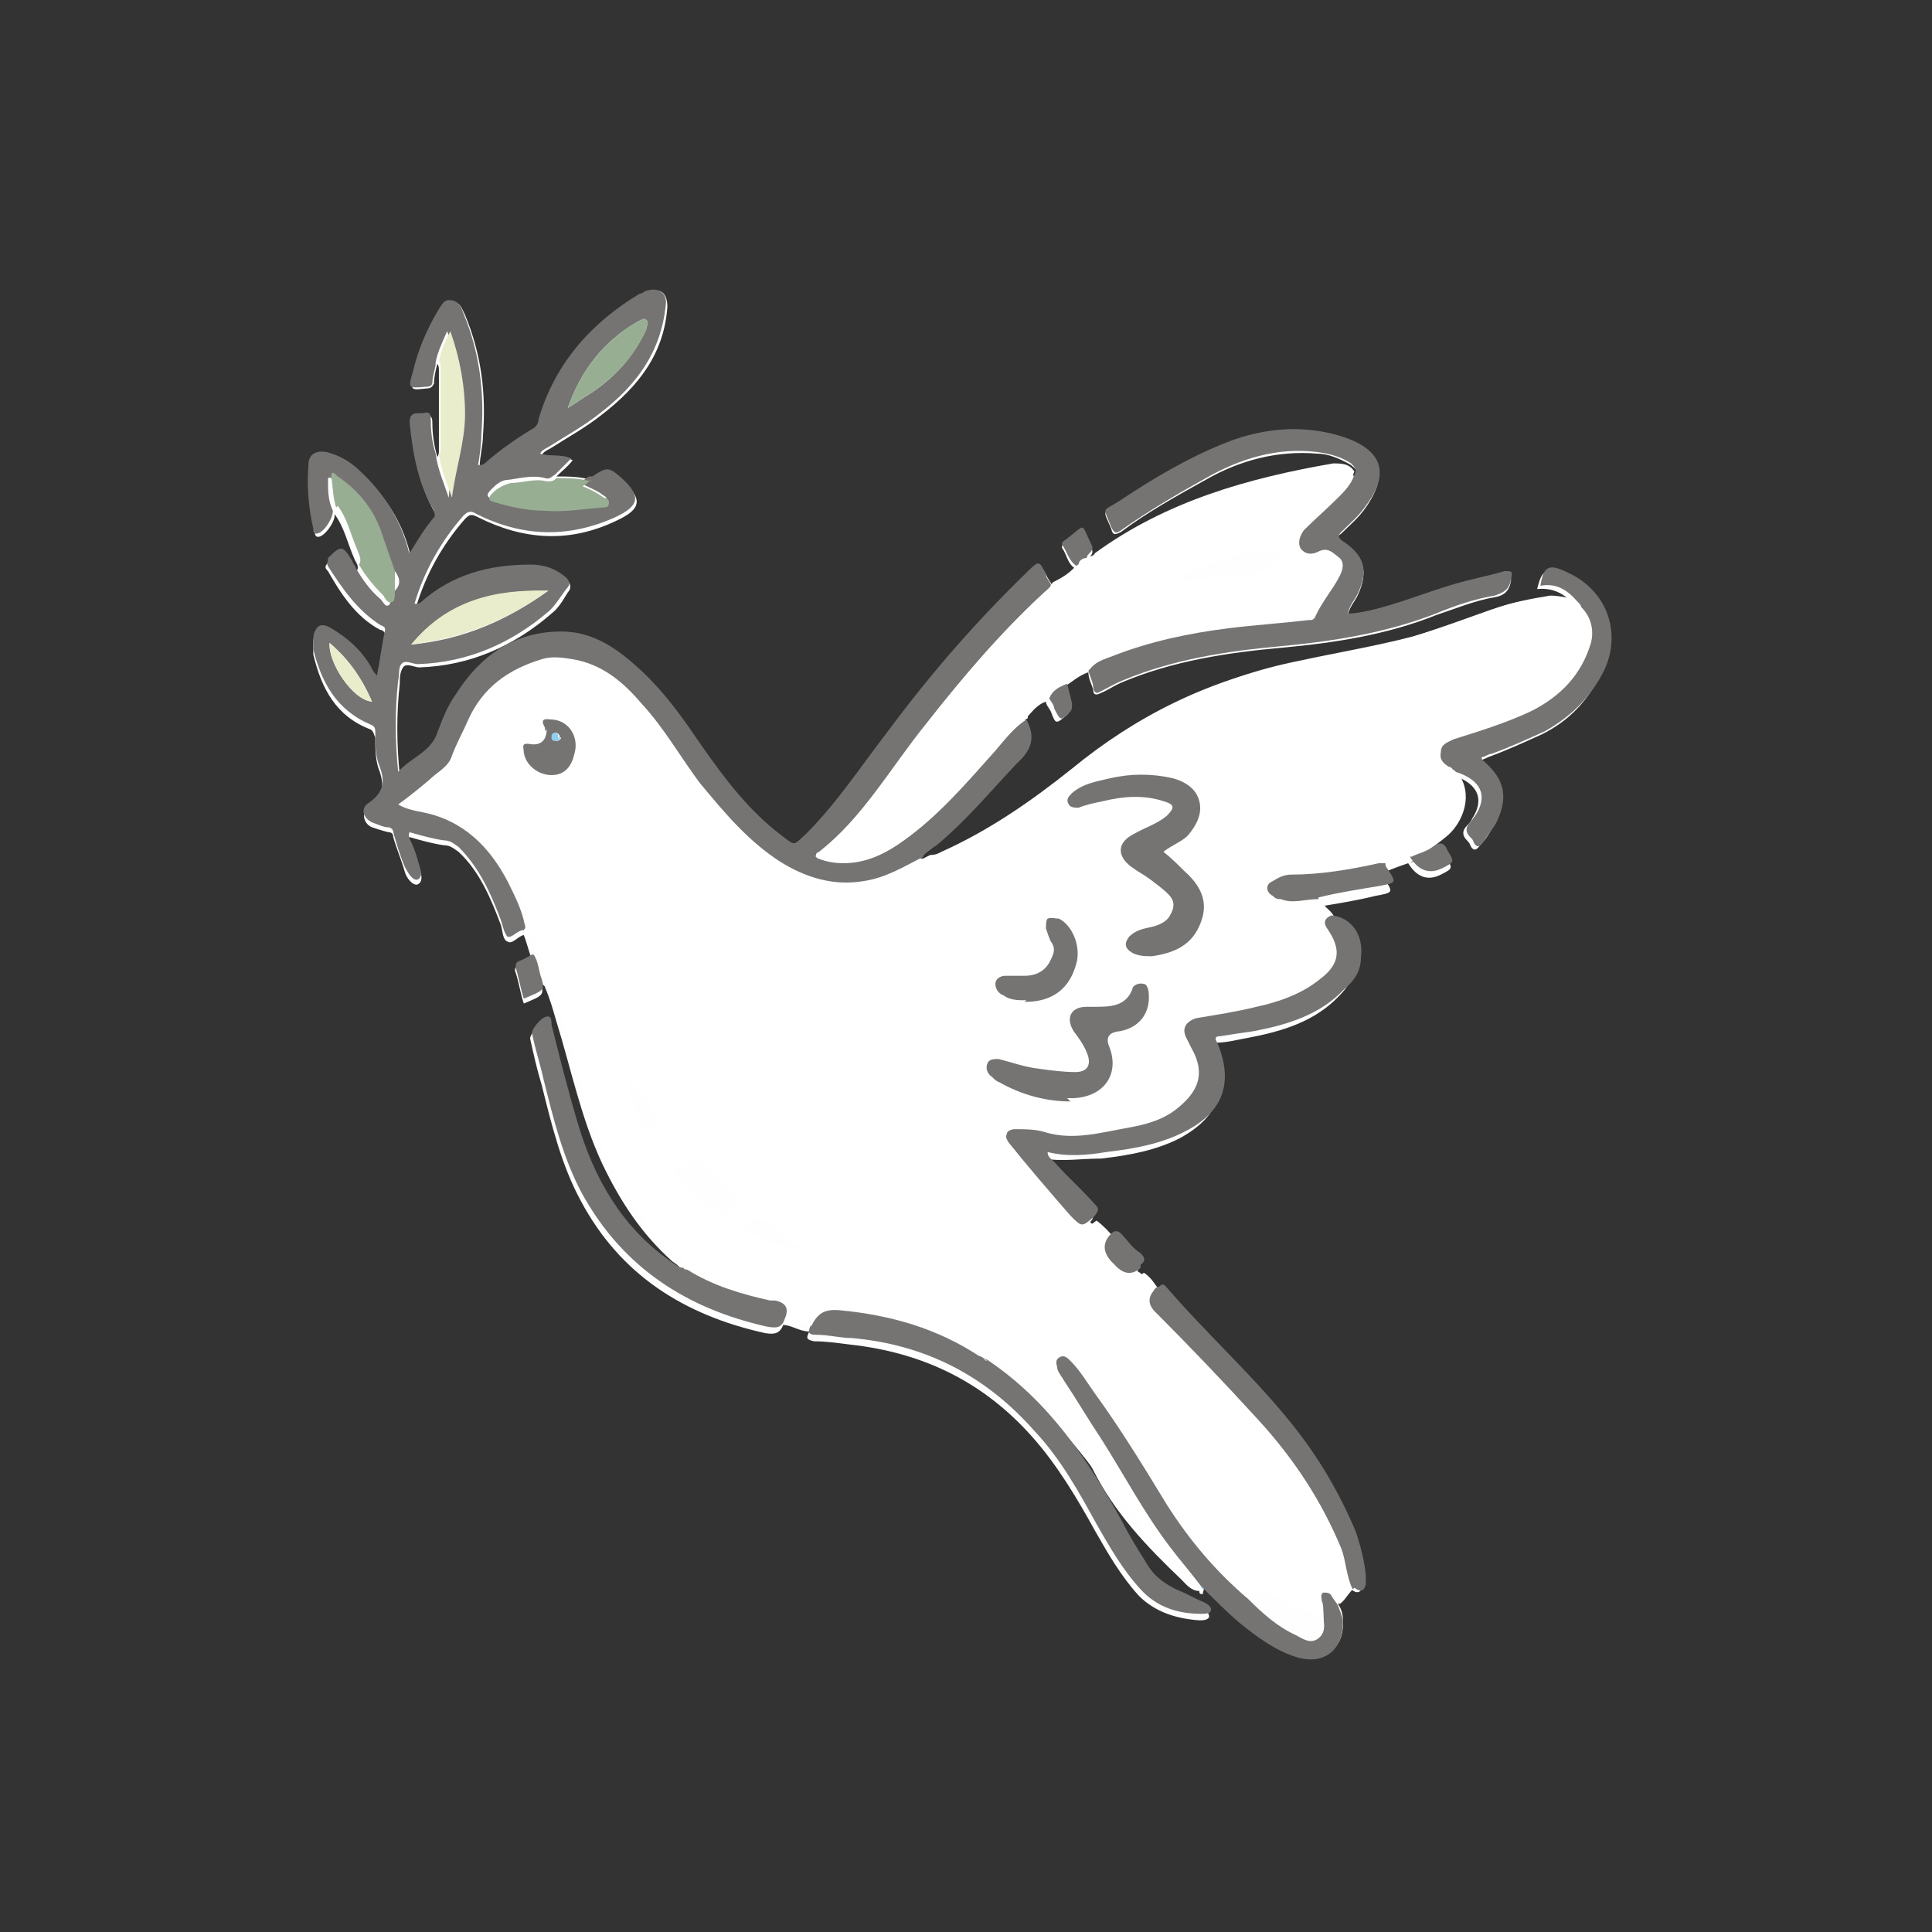 <svg viewBox="0 0 118.4 118.4" version="1.1" xmlns:xlink="http://www.w3.org/1999/xlink" xmlns="http://www.w3.org/2000/svg" data-sanitized-data-name="Ebene 1" data-name="Ebene 1" id="Ebene_1">
  <rect x="0" y="0" width="118.4" height="118.4" fill="#333333" stroke="none"/>
  <defs>
    <style>
      .cls-1 {
        clip-path: url(#clippath);
      }

      .cls-2 {
        fill: none;
      }

      .cls-2, .cls-3, .cls-4, .cls-5, .cls-6, .cls-7, .cls-8, .cls-9, .cls-10, .cls-11 {
        stroke-width: 0px;
      }

      .cls-3 {
        fill: #8dcff2;
      }

      .cls-4 {
        fill: #757473;
      }

      .cls-5 {
        fill: #e9edcc;
      }

      .cls-6 {
        fill: #8ecff1;
      }

      .cls-7 {
        fill: #98ae93;
      }

      .cls-8 {
        fill: #fefefe;
      }

      .cls-9 {
        fill: #d3c1a3;
      }

      .cls-10 {
        fill: #767473;
      }

      .cls-11 {
        fill: #fff;
      }
    </style>
    <clipPath id="clippath">
      <rect height="118.4" width="118.4" class="cls-2"></rect>
    </clipPath>
  </defs>
  <g class="cls-1">
    <g>
      <path d="M73.8,97.3c.7.7,1.4,1.3,2.1,2,1.1,1,2.3,1.8,3.7,2.2,1.6.4,2.8-.5,2.7-2.2,0-.4-.1-.7-.3-1,.4-.2.6-.6.8-.9.4.3.6.2.7-.2,0-.2,0-.4,0-.6,0-.9-.3-1.8-.6-2.6-1-2.4-2.3-4.6-3.9-6.6-2.3-3-5.2-5.6-7.7-8.4-.3-.3-.4,0-.6,0-.3-.4-.6-.9-1-1.1.2-.3.2-.5,0-.7-.4-.4-.8-.8-1.2-1.2-.2-.2-.4-.3-.6,0-.3-.4-.7-.8-1.1-1.1.2-.2.3-.4,0-.7-.9-.8-1.7-1.7-2.5-2.6-.1-.1-.4-.2-.4-.6,1.2.2,2.4,0,3.6,0,1.7-.2,3.4-.5,4.9-1.3,2.3-1.3,2.9-3,1.9-5.4-.1-.3,0-.4.2-.4.7,0,1.4-.2,2-.3,2.1-.4,4.1-1,5.6-2.6.5-.5.9-1.2,1-1.9.2-1.4-.6-2.5-1.8-2.6,0-.4-.5-.6-.7-.9,1.2-.2,2.5-.4,3.7-.7,1.1-.2,1.1-.2.5-1.1,0,0,0-.2-.1-.3.5-.2,1-.4,1.6-.6q.8,1.3,2,.7c.8-.4.7-.4.3-1.1-.3-.5-.6-.5-.9-.2-.4.3-.9.4-1.3.6.6-.4,1.2-.8,1.8-1.3.9-.7,1.7-2.3.9-3.7,0-.1-.1-.3-.1-.4,1.6.5,2,1.5,1.2,2.7,0,.1-.2.3-.3.4-.3.3-.3.6,0,.9,0,0,.2.2.2.3.2.4.4.3.6,0,.4-.4.7-.9.9-1.4.7-1.5.4-2.5-.8-3.5,0,0-.2-.1-.2-.3.2,0,.4-.1.6-.2,1.1-.4,2.2-.9,3.3-1.4,1.6-.8,2.8-2,3.6-3.7,1.1-2.4.1-4.9-2.2-6-1.2-.5-1.4-.4-1.7.8,0,0,0,0,0,0,1-.1,1.7.3,2.3,1-.3,0-.5-.1-.7-.2-.5-.1-.9-.3-1.4-.2-1.2.1-2.3.4-3.4.8-1.7.6-3.3,1.2-5,1.7-2.3.6-4.6,1.1-7,1.5-5,1-9.4,3.2-13.3,6.4-2.5,2-5.1,3.8-8,5.1-.4.2-.8.5-1.3.4.2-.3.6-.5.9-.8,1.9-1.5,3.3-3.3,4.9-5,.9-.9,1.2-1.7.6-2.7.4-.4.7-.9,1.3-1.1,0,.2.2.4.3.6.3.8.3.8,1,.2.2-.2.2-.3.1-.5-.1-.4-.2-.8-.3-1.2.5-.3.9-.7,1.5-.9,0,.4.2.7.3,1.1,0,.3.2.3.4.2.5-.2.9-.5,1.4-.7,3.1-1.3,6.4-1.8,9.7-2.1,3.3-.3,6.5-.8,9.5-2,1.2-.4,2.4-.9,3.6-1.1.6-.1.9-.4,1-1,0-.4,0-.6-.4-.5-1,.2-2.1.4-3.1.8-1.7.5-3.4,1.2-5.1,1.6-.4.1-.9.3-1.4.2.1-.5.4-.8.6-1.2.7-1.5.4-2.5-1-3.3-.3-.2-.3-.3,0-.5.5-.5,1.1-1,1.5-1.6,1.4-2,1-3.4-1.3-4.2-2.4-.8-4.8-.6-7.2.3-2.4.9-4.5,2.2-6.6,3.6-1.1.7-1,.4-.5,1.6.1.4.2.4.6.2,1.6-1.2,3.4-2.2,5.2-3.2,2.1-1.2,4.4-1.8,6.8-1.6.7,0,1.4.3,2.1.7.2.2.5.3.2.7-.4-.4-.8-.5-1.3-.5-5.2.9-10.2,2.3-14.6,5.5-.2.1-.3.3-.5.2,0-.3.5-.3.3-.8-.6-1.4-.3-1.3-1.5-.4-.1,0-.4.2-.3.4.3.4.3,1,.9,1.3-.4.5-.9.8-1.5,1.1,0-.2-.2-.4-.3-.6-.4-.8-.4-.8-1.1-.2-3.1,3-5.9,6.3-8.5,9.7-1.6,2.2-3.1,4.5-5.1,6.4-.7.7-.5.8-1.5.1-2-1.5-3.5-3.5-4.9-5.5-1.1-1.6-2.2-3.3-3.7-4.6-1.4-1.3-2.9-2.4-4.9-2.4-2.9,0-5,1.5-6.5,3.9-.4.7-.8,1.5-1.1,2.3-.4,1.2-1.6,1.5-2.4,2.4-.2-2-.2-3.8,0-5.6,0-.3,0-.7.2-1,.2-.3.7,0,1,0,3.1-.1,5.8-1.3,8.1-3.3.4-.3.7-.8,1-1.3.2-.2.2-.5,0-.7-.6-.6-1.4-.8-2.2-.8-2.5,0-4.8.6-6.7,2.3,0,0-.2.2-.4.1.6-2,1.6-3.8,3-5.4.3-.3.4-.3.8-.1,2.8,1.4,5.6,1.6,8.5.2,1.5-.7,1.6-1.3.4-2.4-.8-.7-.9-.7-1.8-.1,0,0-.1,0-.2,0-.7-.2-1.4-.2-2.1-.2.3-.3.7-.6,1-1-.7-.3-1.3-.2-1.9-.3.1-.2.3-.3.5-.4,1.1-.7,2.2-1.3,3.2-2.1,2.2-1.7,3.8-3.7,4-6.6,0-.8-.4-1.2-1.1-.9-.2,0-.3.1-.5.2-3,1.8-5.1,4.3-6.2,7.7,0,.3-.2.4-.4.6-1,.7-2,1.4-2.9,2.1-.1,0-.2.2-.4.1,0-.6.2-1.3.2-1.9.2-2.6-.1-5-1.1-7.4-.2-.4-.3-.8-.8-.8-.5,0-.6.4-.8.7-.7,1.1-1.1,2.4-1.5,3.7-.3,1.1-.2,1,.8.9.2,0,.3-.1.4-.3,0-.4.1-.8.2-1.2.1.1.1.3.1.4,0,1.6,0,3.2,0,4.9,0,.1,0,.3-.1.4-.2-.7-.3-1.4-.3-2,0-.3,0-.6-.4-.5-.4.1-1-.2-.9.6.2,1.9.5,3.7,1.5,5.4,0,.1.2.2,0,.4-.5.7-1,1.4-1.5,2.2,0-.2-.1-.2-.1-.3-.5-1.9-1.5-3.4-2.9-4.7-.6-.6-1.3-1-2.1-1.2-.6-.1-1.1.1-1.1.8,0,1.3,0,2.6.3,3.9,0,.1,0,.3.2.3.4,0,1.1-1,1-1.4.6.8.8,1.8,1.2,2.7.1.3.4.5.1.9,0-.1-.2-.3-.2-.4-.5-1-.6-1-1.5-.2-.2.2-.2.3,0,.5.8,1.4,1.7,2.8,3.2,3.6.1,0,.3.1.3.3-.2.9-.3,1.8-.5,2.8-.2-.3-.3-.4-.4-.6-.6-.9-1.4-1.7-2.4-2.3-.3-.2-.5-.3-.8-.1-.3.2-.3.5-.3.9,0,.2,0,.3,0,.5.5,2.1,1.4,3.8,3.5,4.6.2.1.2.3.3.5,0,.6,0,1.3.2,1.9.4,1,.3,1.8-.6,2.4-.5.3-.3,1,.2,1.2.3.1.6.2,1,.3.2,0,.3.1.3.3.2.7.5,1.4.7,2.1.1.4.5.9.8.8.4-.2.2-.8,0-1.2-.2-.4-.3-.9-.5-1.3,0-.1-.2-.2,0-.4.7.2,1.4.4,2.1.5.4,0,.6.2.9.4,1.3,1.2,2,2.9,2.6,4.5.1.3.1.9.4,1,.3.2.6-.3,1-.4,0,0,0,0,0,0,.2.5.3,1,.5,1.5-.3.1-.6.3-.8.4-.2,0-.3.2-.2.4.2.6.3,1.3.5,1.9,1.2-.5,1.2-.5,1.1-1.2,0,0,.2.1.2.2.3.7.5,1.4.7,2.1.9,2.9,1.5,5.9,2.8,8.7,1.1,2.3,2.4,4.3,4.3,6,.3.2.6.4.6.8-.3,0-.6-.3-.8-.4-3-2.1-4.7-5-5.7-8.5-.6-2-1-4-1.6-6,0-.2,0-.4-.2-.5-.3-.1-1.1.7-1,1,.2.9.4,1.8.7,2.8.6,2.4,1.2,4.9,2.4,7.1,2.4,4.5,6.3,7,11.3,8.1.6.1.9,0,1.1-.5.5,0,1,.4,1.6.4-.2.4-.2.5.3.6.7,0,1.4.1,2.2.2,4.5.5,8.2,2.3,11.2,5.7,1.5,1.7,2.7,3.7,3.8,5.7.8,1.4,1.6,2.8,2.7,4,1,1,2.3,1.4,3.7,1.5.2,0,.5,0,.6-.2,0-.3-.2-.4-.4-.5-.5-.3-1-.5-1.5-.7-.9-.4-1.6-1-2.1-1.8-.5-.8-.9-1.6-1.4-2.4-2.1-3.9-4.5-7.4-8.2-9.9.4,0,.8.2,1.1.4,1.7,1.4,3.2,3.1,4.6,4.8.3.4.6.7.8,1.1,1.3,2.6,3.3,4.7,5.4,6.7.3.3.6.7,1.1.7,0,0,0,0,0,0,0,.1,0,.2.2.2Z" class="cls-8"></path>
      <path d="M82.9,97.4c-.3.3-.5.7-.8.9-.1-.2-.3-.4-.4-.6-.1-.2-.3-.3-.5-.2-.3,0-.1.3-.1.5,0,.2,0,.5.1.7-.3.1-.6.3-.9.1-.6-.2-1.3-.4-1.8-.8-.6-.4-1.2-.5-1.8-.2-2-1.7-3.6-3.6-5-5.8-1.5-2.3-2.8-4.6-4.4-6.8-.5-.7-.9-1.4-1.5-2-.2-.2-.4-.3-.7-.2-.3.2-.2.5-.1.7,0,.2.2.5.4.7.8,1.2,1.5,2.4,2.3,3.6,1.4,2.2,2.6,4.5,4.2,6.6.6.8,1.3,1.6,1.9,2.4-.5,0-.8-.4-1.1-.7-2.1-2-4.1-4.1-5.4-6.7-.2-.4-.6-.8-.8-1.1-1.4-1.7-2.9-3.4-4.6-4.8-.3-.3-.7-.4-1.1-.4,0,0,0,0,0,0,0,0-.1,0-.2-.1-.1,0-.3-.1-.4-.2-2.6-1.7-5.5-2.5-8.5-2.8-1-.1-1.5.2-1.8,1-.6,0-1-.3-1.6-.4q.4-.9-.6-1.1c-.1,0-.2,0-.3,0-1.8-.4-3.5-.9-5.1-1.9,0,0-.1,0-.2-.1h0c0-.4-.4-.6-.6-.8-1.9-1.6-3.2-3.7-4.3-6-1.3-2.8-1.9-5.8-2.8-8.7-.2-.7-.5-1.4-.7-2.1,0,0-.1-.1-.2-.2-.2-.5-.2-1.1-.5-1.5-.2-.5-.3-1-.5-1.5.2-.2,0-.4,0-.6-.3-.8-.6-1.6-1-2.4-1.2-2.1-2.7-3.7-5.1-4.2-.5-.1-1.1-.2-1.6-.5.7-.5,1.3-1,1.9-1.5.5-.5,1.2-.8,1.4-1.5.3-.8.7-1.5,1-2.2.9-2,2.5-3.1,4.5-3.7.6-.2,1.3-.2,1.9,0,1.7.4,3,1.4,4.2,2.7,1.4,1.5,2.3,3.3,3.6,4.9,1.4,1.8,2.9,3.5,4.9,4.8,1.5,1,3.2,1.5,5.1,1.2,1.4-.2,2.5-.9,3.7-1.5.5,0,.9-.3,1.3-.4,2.9-1.3,5.5-3.1,8-5.1,3.9-3.2,8.3-5.4,13.3-6.4,2.3-.5,4.7-.9,7-1.5,1.7-.5,3.3-1.1,5-1.7,1.1-.4,2.2-.6,3.4-.8.5,0,.9.1,1.4.2.2,0,.5.2.7.2,0,0,0,0,0,0,0,0,0,0,.1.1,0,0,0,0,0,0,0,0,0,.1.1.2.6.6.8,1.4.6,2.2-.5,2-1.9,3.3-3.7,4.2-1.5.7-3.1,1.1-4.7,1.7-.4.1-.7.3-.8.8,0,.4.2.6.5.9,0,.1.1.2.2.2h0c0,.2,0,.3.1.4.8,1.4,0,3-.9,3.7-.6.5-1.2.8-1.8,1.3,0,0,0,0,0,0-.5.2-1,.4-1.6.6-.1,0-.3-.1-.4,0-1.8.4-3.6.6-5.4.7-.4,0-.8.2-1.1.4-.4.3-.4.7,0,.9.2,0,.3.1.5.2.8.2,1.6,0,2.3,0,.2.3.6.5.7.9-.5.2-.5.5-.2.9.8,1.2.7,2.1-.5,3-1.2.9-2.5,1.4-3.9,1.7-1.2.3-2.5.5-3.7.7-.6.1-.8.6-.6,1.2,0,.2.2.4.3.6.8,1.4.6,2.5-.7,3.6-.9.8-2,1.1-3.1,1.3-1.7.3-3.4.7-5.1.3-.6-.2-1.2-.2-1.9-.2-.2,0-.4.1-.5.3,0,.2,0,.4.1.5,1.2,1.6,2.5,3.1,3.8,4.5.6.7.6.7,1.4.1.4.3.8.7,1.1,1.1q-.8.8,0,1.7c0,0,.1.1.2.2q.8.8,1.6.2c.5.3.7.8,1,1.1,0,0-.1.2-.2.2q-.6.6,0,1.2c2.1,2.2,4.3,4.5,6.4,6.7,2.1,2.3,3.8,4.9,5.1,7.9.3.8.3,1.7.7,2.5ZM71.3,52.2c.5-.4,1.1-.6,1.5-1,.6-.6,1-1.2.7-2.1-.2-.8-.9-1.2-1.6-1.4-1.3-.4-2.6-.3-3.9,0-.8.2-1.6.3-2.3.9-.2.2-.3.4-.2.7.1.2.4.2.6.2.5-.1,1-.3,1.5-.4,1.2-.3,2.5-.4,3.7,0,.7.2.7.5.2.9-.6.5-1.3.7-2,1.1-1,.5-1,1.3-.2,2,.4.3.8.5,1.2.8.4.2.7.5,1.1.9.4.4.4.8.1,1.3-.3.4-.7.6-1.1.7-.5.1-1,.3-1.4.6-.4.4-.3.7.2,1,.4.2.8.2,1.2.2,1.4-.1,2.4-.7,3-2.1.5-1.3,0-2.2-1-3.1-.4-.4-.8-.8-1.3-1.2ZM65.6,67.5c.1,0,.2,0,.4,0,1.9-.1,2.8-1.5,2.2-3.1q-.3-.9.6-1c1.2-.2,1.9-1.1,1.8-2.3,0-.2,0-.5-.3-.6-.3-.1-.6,0-.7.3-.5,1.1-1.4,1-2.3,1.1-.2,0-.3,0-.5,0-1,0-1.3.7-.8,1.5.3.4.5.9.8,1.3.3.7,0,1.1-.7,1.2-.8,0-1.5,0-2.2-.2-.8-.1-1.6-.4-2.5-.6-.3,0-.6,0-.7.3-.1.3,0,.6.3.8.1,0,.3.2.4.3,1.4.7,2.8,1.1,4.4,1.2ZM62.9,61.3c1.7,0,2.8-.9,3.2-2.5.2-1-.3-2.2-1.1-2.6-.2-.1-.5-.2-.7,0-.2.2-.2.4-.1.6,0,.3.1.5.3.8.2.4.2.7,0,1.1-.3.7-.9.9-1.6,1-.4,0-.8,0-1.2,0-.3,0-.6.2-.6.5,0,.4.2.6.5.7.5.2.9.3,1.4.3ZM33.4,44.8c0,.7-.4,1-1,.9-.5-.1-.4.1-.4.5.2.8.9,1.4,1.7,1.4.8,0,1.2-.4,1.4-1.3.2-1-.4-2-1.3-2.1-.3,0-.9-.2-.5.5,0,0,0,.2,0,.2ZM45.1,73.6s0-.1-.1-.2c-.7-.7-1.4-1.4-2.1-2.1-.1-.1-.3-.1-.4,0-.3.2-.7.3-1,.5-.2,0-.3.2,0,.4.8.8,1.7,1.5,2.6,2.2.2.2,1.1-.4,1.1-.7ZM49,76.5c-.6-.5-1.4-.9-1.9-1.4-.5-.5-.8-.4-1.3-.1,0,0-.2,0-.3.3,1.1.6,2.2,1.1,3.5,1.3ZM38.4,66.1c.2,1,.6,1.9,1,2.8,0,.1.2.2.3.1.2-.1.6-.1.7-.4,0-.3-.2-.4-.4-.6-.1-.1-.2-.3-.3-.4-.4-.5-.9-1.1-1.3-1.6Z" class="cls-11"></path>
      <path d="M56.6,52.5c-1.2.6-2.3,1.3-3.7,1.5-1.8.3-3.5-.2-5.1-1.2-2-1.3-3.4-3-4.9-4.8-1.2-1.6-2.2-3.4-3.6-4.9-1.1-1.3-2.4-2.4-4.2-2.7-.6-.1-1.3-.2-1.9,0-2,.6-3.6,1.7-4.5,3.7-.3.7-.7,1.4-1,2.2-.2.7-.9,1-1.4,1.5-.6.5-1.2,1-1.9,1.5.5.3,1.1.4,1.6.5,2.4.5,4,2.1,5.1,4.2.4.8.8,1.6,1,2.4,0,.2.2.4,0,.6,0,0,0,0,0,0-.4,0-.7.5-1,.4-.2-.2-.3-.7-.4-1-.6-1.6-1.3-3.2-2.6-4.5-.3-.2-.5-.4-.9-.4-.7-.1-1.4-.3-2.1-.5-.1.2,0,.3,0,.4.2.4.4.9.5,1.3.1.4.4,1,0,1.2-.3.1-.6-.4-.8-.8-.3-.7-.5-1.4-.7-2.1,0-.2-.2-.3-.3-.3-.3,0-.7-.2-1-.3-.6-.3-.7-.9-.2-1.2,1-.7,1-1.4.6-2.4-.2-.6-.2-1.2-.2-1.9,0-.2,0-.4-.3-.5-2.1-.9-3-2.6-3.5-4.6,0-.2,0-.3,0-.5,0-.3,0-.6.3-.9.3-.2.6,0,.8.1,1,.6,1.8,1.3,2.4,2.3.1.2.2.4.4.6.2-1,.3-1.9.5-2.8,0-.2-.1-.2-.3-.3-1.4-.9-2.3-2.2-3.2-3.6-.1-.2,0-.3,0-.5.8-.8.9-.8,1.5.2,0,.1.2.3.2.4.4.7.9,1.4,1.5,1.9.2.2.3.5.5.4.1,0,.2-.4.2-.6,0,0,0,0,0-.1.4-.4.3-.8,0-1.2-.3-.9-.6-1.8-.9-2.6-.5-1.3-1.4-2.4-2.6-3.2-.1,0-.4-.3-.4,0,0,.6,0,1.3.3,1.9,0,.5-.6,1.4-1,1.4-.2,0-.2-.1-.2-.3-.3-1.3-.4-2.6-.3-3.9,0-.7.5-.9,1.1-.8.8.2,1.5.6,2.1,1.2,1.4,1.3,2.4,2.9,2.9,4.7,0,0,0,.1.1.3.5-.8.9-1.5,1.5-2.2.1-.1,0-.3,0-.4-1-1.7-1.3-3.5-1.5-5.4,0-.8.6-.5.9-.6.4-.1.4.2.4.5,0,.7.1,1.4.3,2,.1.9.5,1.8.8,2.7.1-1.7.7-3.4.8-5.1,0-1.7-.2-3.4-.9-5.1-.3.7-.6,1.3-.7,1.9,0,.4-.2.8-.2,1.2,0,.2-.1.3-.4.3-1.1.1-1.1.1-.8-.9.3-1.3.8-2.5,1.5-3.7.2-.3.4-.8.8-.7.5,0,.7.5.8.8,1,2.4,1.3,4.9,1.1,7.4,0,.6-.1,1.3-.2,1.9.2,0,.3,0,.4-.1.9-.8,1.9-1.5,2.9-2.1.2-.1.4-.3.4-.6,1-3.4,3.2-5.9,6.2-7.7.2,0,.3-.2.5-.2.7-.2,1.2.2,1.1.9-.3,2.9-1.8,4.9-4,6.6-1,.8-2.1,1.4-3.2,2.1-.2.1-.4.2-.5.4.6.2,1.3,0,1.9.3-.4.4-.7.7-1,1-.2.1-.3.3-.6.2-.7-.2-1.5,0-2.2.1-.5,0-.8.3-1.1.6-.4.4-.2.5.2.6,1,.3,2,.5,3,.5,1.2.1,2.4,0,3.5-.2.2,0,.4,0,.4-.2,0-.3-.2-.3-.3-.4-.4-.3-.8-.4-1.3-.7.2-.2.3-.3.5-.4,0,0,.1,0,.2,0,.9-.6,1-.6,1.8.1,1.2,1.1,1.1,1.7-.4,2.4-2.9,1.3-5.7,1.2-8.5-.2-.3-.2-.5-.2-.8.1-1.4,1.6-2.4,3.4-3,5.4.2,0,.3,0,.4-.1,1.9-1.7,4.2-2.3,6.7-2.3.8,0,1.5.2,2.2.8.3.3.2.5,0,.7-.3.4-.6.9-1,1.3-2.3,2-5,3.2-8.1,3.3-.3,0-.8-.3-1,0-.2.2-.1.6-.2,1-.2,1.8-.2,3.6,0,5.6.8-.9,2-1.2,2.4-2.4.3-.8.6-1.6,1.1-2.3,1.5-2.4,3.6-3.9,6.5-3.9,2,0,3.5,1.1,4.9,2.4,1.5,1.4,2.6,3,3.7,4.6,1.4,2,2.9,4,4.9,5.5.9.7.7.6,1.5-.1,1.9-1.9,3.4-4.2,5.1-6.4,2.6-3.5,5.4-6.7,8.5-9.7.7-.7.7-.6,1.1.2,0,.2.2.4.3.6,0,.3-.3.4-.5.6-2.6,2.4-4.9,5.1-7.1,7.9-2.2,2.7-3.9,5.8-6.7,8-.2.2-.1.2,0,.3.5.2,1,.3,1.6.3,1.4,0,2.6-.6,3.7-1.4,2.1-1.5,3.8-3.5,5.5-5.4.6-.7,1.2-1.5,2-2,.6,1.1.3,1.9-.6,2.7-1.6,1.7-3.1,3.5-4.9,5-.3.2-.7.4-.9.8ZM33.6,36.2c-3.2,0-6.1.6-8.4,3.3,3.2-.3,5.9-1.5,8.4-3.3ZM34.8,25c.5-.3.9-.6,1.4-.9,1.5-1,2.6-2.2,3.4-3.9,0-.2.2-.4,0-.6-.1-.1-.3,0-.5.1-2.1,1.2-3.5,3-4.3,5.3ZM20.2,39.4c-.1,1.2,1.4,3.5,2.6,3.6-.6-1.4-1.4-2.5-2.6-3.6ZM33.8,36h0s0,0,0,0h0ZM29.5,28.7s0,0,0,0c0,0,0,0,0,0,0,0,0,0,0,0h0Z" class="cls-4"></path>
      <path d="M63,44c-.8.5-1.4,1.3-2,2-1.7,1.9-3.4,3.9-5.5,5.4-1.1.8-2.3,1.5-3.7,1.4-.5,0-1-.1-1.6-.3-.2,0-.3-.2,0-.3,2.8-2.2,4.6-5.2,6.7-8,2.2-2.8,4.5-5.5,7.1-7.9.2-.2.4-.3.5-.6.6-.3,1.1-.6,1.5-1.1h0c0,0,.1,0,.1-.1h0c.3,0,.5,0,.5-.4h0c.2,0,.4,0,.5-.2,4.4-3.2,9.4-4.6,14.6-5.5.5,0,1,0,1.3.5-.2.6-.6,1-1,1.4-.7.7-1.4,1.3-2.1,2-.3.3-.5.7-.2,1.1.2.4.7.3,1.1.2.6-.3,1,.1,1.3.4.4.3.2.7,0,1.1-.4.9-1.1,1.6-1.5,2.5,0,.2-.2.2-.4.2-1.6.2-3.3.3-4.9.5-2.4.3-4.8.8-7.1,1.7-.5.2-1,.3-1.4.8-.5.2-1,.5-1.5.9-.5.2-.9.4-1.1.9-.5.3-.9.7-1.3,1.1ZM71.9,35.7c1.1-.1,2.2-.3,3.3-.3,1.1,0,2.2-.3,3.1-1.1.1-.1.4-.2.3-.4,0-.2-.3-.1-.5-.1-1.7,0-3.2.6-4.7,1.2-.5.2-1,.4-1.4.8Z" class="cls-11"></path>
      <path d="M66.8,41c.4-.5.9-.6,1.4-.8,2.3-.9,4.7-1.4,7.1-1.7,1.6-.2,3.2-.3,4.9-.5.2,0,.3,0,.4-.2.4-.9,1.1-1.7,1.5-2.5.2-.4.3-.8,0-1.1-.4-.3-.7-.7-1.3-.4-.4.2-.8.2-1.1-.2-.2-.4,0-.8.2-1.1.7-.7,1.4-1.3,2.1-2,.4-.4.8-.8,1-1.4.2-.3,0-.5-.2-.7-.6-.4-1.3-.6-2.1-.7-2.4-.3-4.7.4-6.8,1.6-1.8,1-3.5,2-5.2,3.2-.3.2-.4.2-.6-.2-.5-1.3-.6-.9.5-1.6,2.1-1.4,4.3-2.7,6.6-3.6,2.3-.9,4.8-1.1,7.2-.3,2.3.8,2.8,2.2,1.3,4.2-.4.6-1,1.1-1.5,1.6-.2.2-.2.3,0,.5,1.4.9,1.7,1.8,1,3.3-.2.4-.5.7-.6,1.2.5,0,.9-.1,1.4-.2,1.7-.4,3.4-1.1,5.1-1.6,1-.3,2.1-.5,3.1-.8.5,0,.5,0,.4.5-.1.6-.4.8-1,1-1.2.2-2.4.6-3.6,1.1-3.1,1.2-6.3,1.7-9.5,2-3.3.3-6.6.8-9.7,2.1-.5.2-1,.5-1.4.7-.2.1-.3.1-.4-.2,0-.4-.2-.7-.3-1.1Z" class="cls-10"></path>
      <path d="M67,74.6c-.7.6-.7.6-1.4-.1-1.3-1.5-2.6-3-3.8-4.5-.1-.2-.2-.3-.1-.5,0-.2.3-.3.5-.3.6,0,1.3,0,1.9.2,1.7.5,3.4,0,5.1-.3,1.1-.2,2.2-.5,3.1-1.3,1.3-1.1,1.5-2.2.7-3.6-.1-.2-.2-.4-.3-.6-.3-.6,0-1,.6-1.2,1.2-.2,2.5-.4,3.7-.7,1.4-.3,2.8-.8,3.9-1.7,1.2-.9,1.3-1.8.5-3-.3-.4-.3-.7.2-.9,1.2.1,2,1.2,1.8,2.6,0,.8-.4,1.4-1,1.9-1.5,1.6-3.5,2.2-5.6,2.6-.7.1-1.4.2-2,.3-.3,0-.4.1-.2.4,1,2.4.4,4.2-1.9,5.4-1.5.8-3.2,1.1-4.9,1.3-1.2.2-2.4.3-3.6,0,0,.3.2.4.4.6.8.9,1.7,1.7,2.5,2.6.3.3.2.4,0,.7Z" class="cls-4"></path>
      <path d="M49.7,81.3c.4-.8.8-1.1,1.8-1,3.1.3,5.9,1.1,8.5,2.8.1,0,.2.1.4.2,0,0,.1,0,.2.1,0,0,0,0,0,0,3.7,2.5,6.1,6.1,8.2,9.9.4.8.9,1.6,1.4,2.4.5.9,1.2,1.4,2.1,1.8.5.2,1,.5,1.5.7.2.1.5.3.4.5,0,.2-.4.2-.6.2-1.4,0-2.7-.4-3.7-1.5-1.1-1.2-1.9-2.6-2.7-4-1.1-2-2.2-4-3.8-5.7-3-3.4-6.7-5.3-11.2-5.7-.7,0-1.4-.2-2.2-.2-.5,0-.5-.2-.3-.6Z" class="cls-10"></path>
      <path d="M42.1,77.8c1.6,1,3.3,1.5,5.1,1.9.1,0,.2,0,.3,0q1,.2.6,1.1c-.2.6-.5.6-1.1.5-4.9-1.1-8.8-3.6-11.3-8.1-1.2-2.2-1.8-4.7-2.4-7.1-.2-.9-.5-1.8-.7-2.8,0-.3.7-1.1,1-1,.2,0,.2.3.2.5.5,2,1,4,1.6,6,1,3.4,2.7,6.4,5.7,8.5.3.2.5.4.8.4,0,0,0,0,0,0,0,0,0,.1.2.1Z" class="cls-10"></path>
      <path d="M81.1,98.8c0-.2,0-.5-.1-.7,0-.2-.1-.4.1-.5.2,0,.4,0,.5.2.1.2.3.4.4.6.1.3.3.7.3,1,0,1.7-1.1,2.6-2.7,2.2-1.4-.4-2.6-1.3-3.7-2.2-.7-.6-1.4-1.3-2.1-2,0,0-.1-.1-.2-.2,0,0,0,0,0,0-.6-.8-1.3-1.6-1.9-2.4-1.6-2.1-2.8-4.4-4.2-6.6-.8-1.2-1.5-2.4-2.3-3.6-.1-.2-.3-.4-.4-.7,0-.2-.2-.5.1-.7.3-.2.5,0,.7.2.6.6,1,1.3,1.5,2,1.6,2.2,3,4.5,4.4,6.8,1.4,2.2,3,4.1,5,5.8.9.9,1.8,1.7,2.9,2.2.4.2.9.6,1.4.2.5-.4.3-.9.3-1.4,0,0,0,0,0-.1Z" class="cls-4"></path>
      <path d="M88.8,47c-.3-.2-.6-.4-.5-.9,0-.5.4-.6.8-.8,1.6-.5,3.2-1,4.7-1.7,1.8-.9,3.1-2.2,3.7-4.2.2-.8,0-1.6-.6-2.2,0,0,0-.1-.1-.2,0,0,0,0,0,0,0,0,0,0-.1-.1,0,0,0,0,0,0-.6-.7-1.3-1.2-2.3-1,0,0,0,0,0,0,.2-1.2.5-1.4,1.7-.8,2.4,1.1,3.3,3.7,2.2,6-.8,1.6-2,2.8-3.6,3.7-1.1.5-2.2,1-3.3,1.4-.2,0-.4.2-.6.2,0,.2.1.2.2.3,1.2,1.1,1.4,2.1.8,3.5-.2.5-.6.9-.9,1.4-.2.3-.4.4-.6,0,0-.1-.1-.2-.2-.3-.3-.3-.3-.6,0-.9.1-.1.2-.3.3-.4.8-1.2.4-2.2-1.2-2.7,0,0,0,0,0,0,0-.1-.2-.1-.2-.2Z" class="cls-10"></path>
      <path d="M82.9,97.4c-.4-.8-.4-1.7-.7-2.5-1.2-2.9-2.9-5.5-5.1-7.9-2.1-2.3-4.2-4.5-6.4-6.7q-.5-.6,0-1.2c0,0,.1-.2.2-.2.2,0,.3-.4.6,0,2.5,2.9,5.3,5.4,7.7,8.4,1.6,2,2.9,4.2,3.9,6.6.3.9.5,1.7.6,2.6,0,.2,0,.4,0,.6-.1.4-.3.5-.7.2Z" class="cls-10"></path>
      <path d="M20.6,31.1c-.2-.6-.2-1.3-.3-1.9,0-.4.2-.2.4,0,1.2.8,2.1,1.9,2.6,3.2.3.9.6,1.7.9,2.6,0,.4,0,.8,0,1.2,0,0,0,0,0,.1,0,.2,0,.6-.2.6-.2.1-.4-.2-.5-.4-.6-.6-1.1-1.2-1.5-1.9.2-.3,0-.6-.1-.9-.4-.9-.6-1.9-1.2-2.7Z" class="cls-7"></path>
      <path d="M36.2,29.4c-.1.1-.3.3-.5.4.5.2.9.4,1.3.7.1,0,.4.1.3.4,0,.2-.2.2-.4.2-1.2.1-2.4.3-3.5.2-1,0-2-.2-3-.5-.4-.1-.6-.2-.2-.6.3-.3.7-.5,1.1-.6.7,0,1.5-.3,2.2-.1.3,0,.4,0,.6-.2.7,0,1.4,0,2.1.2Z" class="cls-7"></path>
      <path d="M80.8,55.1c-.8,0-1.6.3-2.3,0-.2,0-.3,0-.5-.2-.4-.2-.5-.7,0-.9.3-.2.7-.4,1.1-.4,1.8,0,3.6-.3,5.4-.7.2,0,.3,0,.4,0,0,0,0,.2.1.3.6.9.6.9-.5,1.1-1.2.2-2.5.4-3.7.7Z" class="cls-10"></path>
      <path d="M26.9,22.2c.1-.7.4-1.3.7-1.9.6,1.7.9,3.4.9,5.1,0,1.7-.6,3.4-.8,5.1-.3-.9-.7-1.7-.8-2.7.1,0,.1-.2.1-.4,0-1.6,0-3.2,0-4.9,0-.2,0-.3-.1-.4Z" class="cls-5"></path>
      <path d="M69.9,77.7q-.8.7-1.6-.2c0,0-.1-.1-.2-.2q-.8-.9,0-1.7c.2-.2.4-.2.6,0,.4.4.7.9,1.2,1.2.3.3.3.5,0,.7Z" class="cls-10"></path>
      <path d="M32.7,58.5c.3.4.3,1,.5,1.5.2.7.1.7-1.1,1.2-.2-.6-.3-1.3-.5-1.9,0-.2,0-.3.2-.4.3-.1.6-.3.8-.4Z" class="cls-10"></path>
      <path d="M86.5,52.5s0,0,0,0c.4-.2.9-.3,1.3-.6.4-.3.7-.3.9.2.4.7.5.7-.3,1.1q-1.2.6-2-.7Z" class="cls-10"></path>
      <path d="M66,34.7c-.5-.3-.6-.9-.9-1.3-.1-.2.2-.3.3-.4,1.2-.9.8-1,1.5.4.2.4-.3.5-.3.8,0,0,0,0,0,0-.3,0-.4.2-.5.4h0c0,0-.1,0-.1.1h0Z" class="cls-10"></path>
      <path d="M64.3,42.8c.2-.5.6-.7,1.1-.9.1.4.2.8.3,1.2,0,.2,0,.4-.1.5-.6.6-.6.6-1-.2,0-.2-.2-.4-.3-.6Z" class="cls-10"></path>
      <path d="M73.6,97.2c0,0,.1.1.2.2,0,0-.2,0-.2-.2Z" class="cls-3"></path>
      <path d="M71.3,52.2c.5.4.9.8,1.3,1.2.9.8,1.5,1.8,1,3.1-.5,1.4-1.6,1.9-3,2.1-.4,0-.8,0-1.2-.2-.5-.3-.5-.6-.2-1,.4-.4.9-.5,1.4-.6.4-.1.9-.3,1.1-.7.3-.5.3-.9-.1-1.3-.3-.3-.7-.6-1.1-.9-.4-.3-.8-.5-1.2-.8-.9-.7-.8-1.5.2-2,.7-.4,1.4-.6,2-1.1.5-.5.5-.7-.2-.9-1.2-.4-2.5-.3-3.7,0-.5.1-1,.2-1.5.4-.2,0-.5,0-.6-.2-.2-.3,0-.5.2-.7.7-.6,1.5-.7,2.3-.9,1.3-.3,2.6-.3,3.9,0,.7.2,1.4.6,1.6,1.4.2.8-.2,1.5-.7,2.1-.4.4-1,.6-1.5,1Z" class="cls-4"></path>
      <path d="M65.6,67.5c-1.5,0-3-.4-4.4-1.2-.1,0-.3-.2-.4-.3-.3-.2-.4-.5-.3-.8.1-.3.4-.3.7-.3.8.2,1.6.5,2.5.6.7.1,1.5.2,2.2.2.8,0,1-.5.7-1.2-.2-.5-.5-.9-.8-1.3-.5-.8-.2-1.5.8-1.5.2,0,.3,0,.5,0,.9,0,1.9,0,2.3-1.1,0-.2.4-.4.7-.3.2,0,.3.4.3.6.1,1.2-.6,2.1-1.8,2.3q-1,.1-.6,1c.6,1.6-.3,3-2.2,3.1-.1,0-.2,0-.4,0Z" class="cls-4"></path>
      <path d="M62.9,61.3c-.5,0-1,0-1.4-.3-.3-.1-.5-.4-.5-.7,0-.3.3-.5.6-.5.4,0,.8,0,1.2,0,.7,0,1.3-.3,1.6-1,.2-.4.3-.7,0-1.1-.1-.2-.2-.5-.3-.8,0-.2,0-.5.1-.6.2-.1.5,0,.7,0,.8.4,1.3,1.6,1.1,2.6-.4,1.7-1.5,2.5-3.2,2.5Z" class="cls-4"></path>
      <path d="M33.4,44.8s0-.2,0-.2c-.4-.7.2-.5.5-.5,1,.1,1.6,1.1,1.3,2.1-.2.9-.7,1.3-1.4,1.3-.8,0-1.6-.6-1.7-1.4,0-.3-.2-.6.4-.5.6.1,1-.2,1-.9ZM34.3,45.2c0-.1,0-.2-.2-.3-.1,0-.2,0-.2.2,0,.2,0,.3.2.3.1,0,.2,0,.3-.2Z" class="cls-10"></path>
      <path d="M81.1,98.8s0,0,0,.1c0,.5.2,1.1-.3,1.4-.5.4-.9,0-1.4-.2-1.1-.5-2.1-1.3-2.9-2.2.7-.3,1.2-.2,1.8.2.5.4,1.2.6,1.8.8.3.1.6,0,.9-.1Z" class="cls-8"></path>
      <path d="M45.1,73.6c0,.3-.9.9-1.1.7-.9-.7-1.8-1.4-2.6-2.2-.2-.2-.1-.3,0-.4.3-.2.7-.3,1-.5.2,0,.3,0,.4,0,.7.7,1.4,1.4,2.1,2.1,0,0,0,.1.1.2Z" class="cls-8"></path>
      <path d="M49,76.5c-1.3-.2-2.4-.7-3.5-1.3,0-.2.2-.2.3-.3.5-.3.8-.4,1.3.1.6.6,1.3,1,1.9,1.4Z" class="cls-8"></path>
      <path d="M38.4,66.1c.4.5.9,1.1,1.3,1.6.1.1.2.3.3.4.1.2.5.3.4.6-.1.3-.5.3-.7.4-.1,0-.2,0-.3-.1-.4-.9-.8-1.8-1-2.8Z" class="cls-8"></path>
      <path d="M88.8,47c0,0,.2,0,.2.2-.1,0-.2,0-.2-.2Z" class="cls-8"></path>
      <path d="M96.7,37.1c0,0,0,.1.1.2,0,0,0-.1-.1-.2Z" class="cls-8"></path>
      <path d="M96.6,36.9s0,0,.1.1c0,0,0,0-.1-.1Z" class="cls-8"></path>
      <path d="M42.1,77.8c0,0-.2,0-.2-.1,0,0,.1,0,.2.1Z" class="cls-8"></path>
      <path d="M60.5,83.4c0,0-.1,0-.2-.1,0,0,.1,0,.2.1Z" class="cls-8"></path>
      <path d="M33.6,36.2c-2.5,1.8-5.2,2.9-8.4,3.3,2.2-2.7,5.1-3.4,8.4-3.3Z" class="cls-5"></path>
      <path d="M34.8,25c.8-2.3,2.2-4.1,4.3-5.3.1,0,.3-.3.5-.1.2.2,0,.4,0,.6-.7,1.6-1.9,2.9-3.4,3.9-.5.3-.9.6-1.4.9Z" class="cls-7"></path>
      <path d="M20.2,39.4c1.2,1,2,2.2,2.6,3.6-1.2-.1-2.7-2.4-2.6-3.6Z" class="cls-5"></path>
      <path d="M24.2,36.2c0-.4,0-.8,0-1.2.3.4.4.8,0,1.2Z" class="cls-8"></path>
      <polygon points="33.8 36 33.8 36.1 33.8 36.1 33.8 36" class="cls-9"></polygon>
      <path d="M29.5,28.7h0s0,0,0,0c0,0,0,0,0,0,0,0,0,0,0,0Z" class="cls-8"></path>
      <path d="M71.9,35.7c.4-.4.9-.6,1.4-.8,1.5-.6,3.1-1.2,4.7-1.2.2,0,.4,0,.5.1,0,.2-.2.3-.3.4-.9.8-1.9,1.1-3.1,1.1-1.1,0-2.2.2-3.3.3Z" class="cls-8"></path>
      <path d="M66.1,34.6c0-.2.2-.4.5-.4,0,.3-.2.4-.5.4Z" class="cls-8"></path>
      <path d="M66,34.7c0,0,0-.1.1-.1,0,0,0,.1-.1.1Z" class="cls-8"></path>
      <path d="M34.3,45.2c0,.2-.1.2-.3.2-.2,0-.2-.1-.2-.3,0-.1.1-.2.2-.2.2,0,.2.1.2.3Z" class="cls-6"></path>
    </g>
  </g>
</svg>